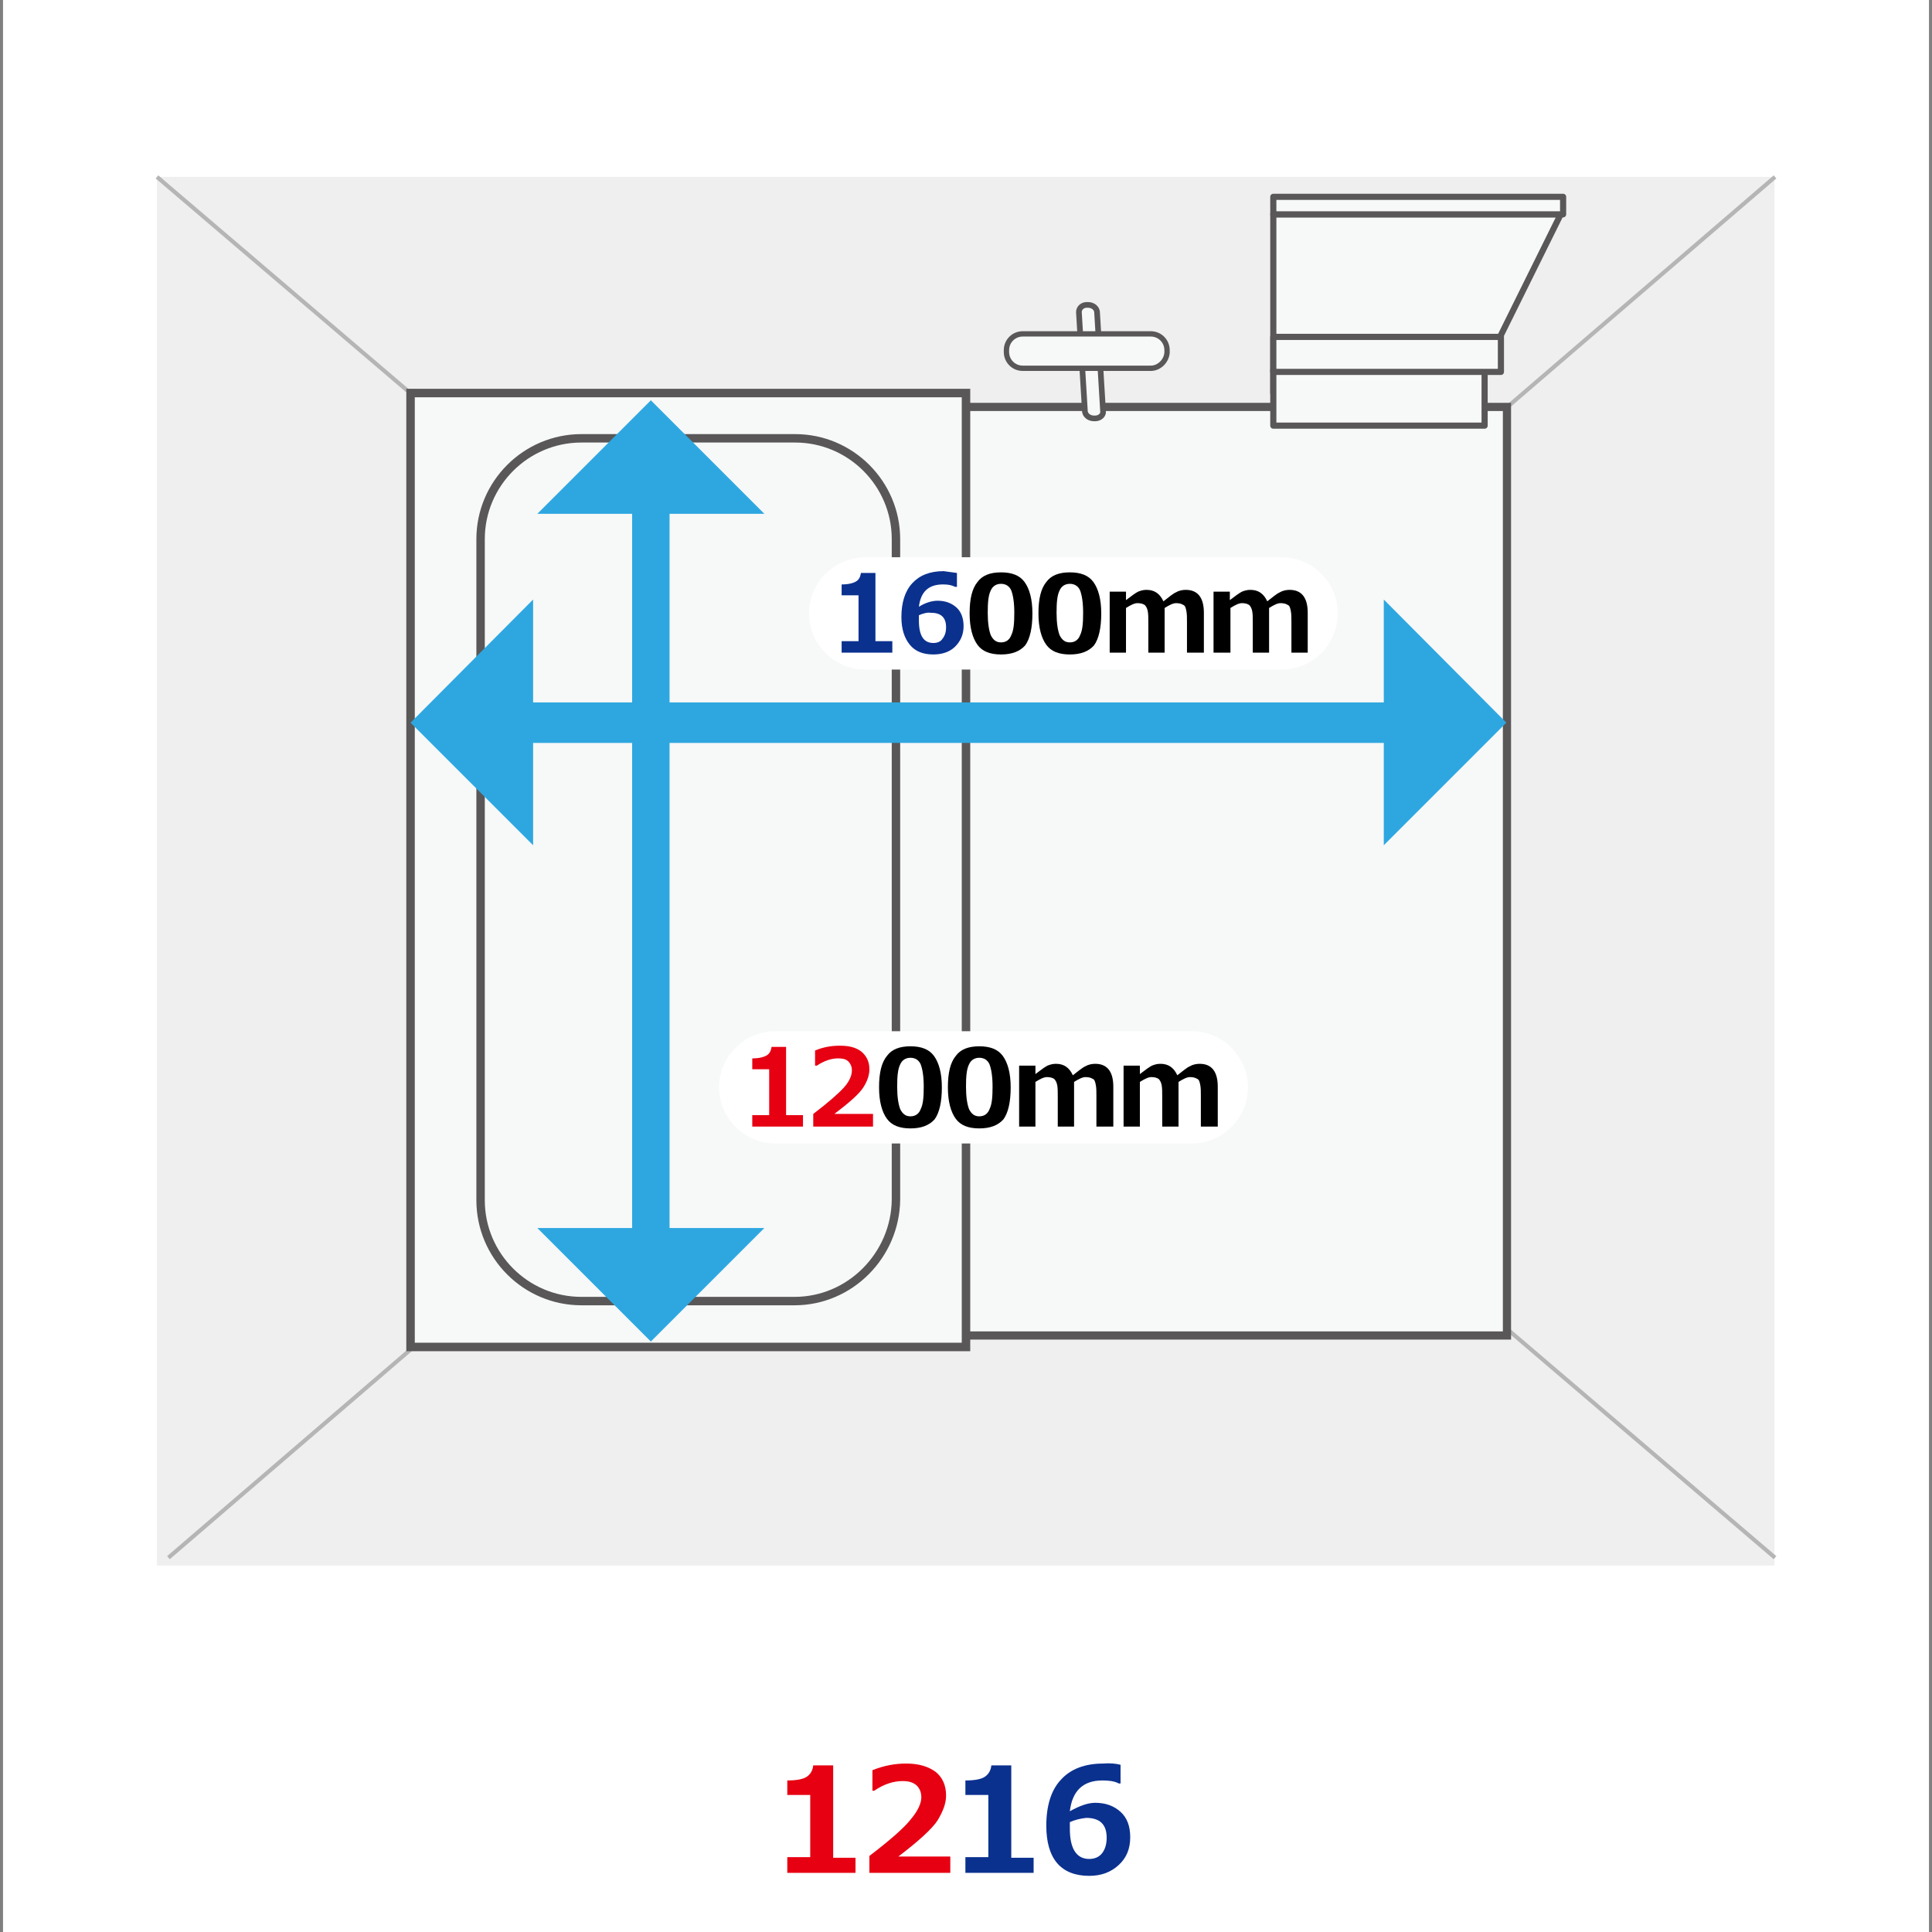 <?xml version="1.0" encoding="utf-8"?>
<!-- Generator: Adobe Illustrator 21.0.2, SVG Export Plug-In . SVG Version: 6.00 Build 0)  -->
<svg version="1.1" id="レイヤー_1" xmlns="http://www.w3.org/2000/svg" xmlns:xlink="http://www.w3.org/1999/xlink" x="0px"
	 y="0px" width="320px" height="320px" viewBox="0 0 320 320" style="enable-background:new 0 0 320 320;" xml:space="preserve">
<rect x="0" y="0" width="320" height="320" fill="#808080" stroke="none"/>
<style type="text/css">
	.st0{fill:#FFFFFF;}
	.st1{fill:#EFEFEF;}
	.st2{fill:none;stroke:#B5B5B6;stroke-width:0.678;stroke-miterlimit:10;}
	.st3{fill:#F7F8F8;stroke:#595757;stroke-width:1.356;stroke-miterlimit:10;}
	.st4{fill:#F7F8F8;stroke:#595757;stroke-width:1.405;stroke-miterlimit:10;}
	.st5{fill:#F7F8F8;stroke:#595757;stroke-width:1.394;stroke-miterlimit:10;}
	.st6{fill:#F7F8F8;stroke:#595757;stroke-width:1.017;stroke-linecap:round;stroke-linejoin:round;stroke-miterlimit:10;}
	.st7{fill:#F7F8F8;stroke:#595757;stroke-width:0.941;stroke-miterlimit:10;}
	.st8{fill:#F7F8F8;stroke:#595757;stroke-width:0.883;stroke-miterlimit:10;}
	.st9{fill:none;stroke:#2EA7E0;stroke-width:6.705;stroke-linecap:round;stroke-linejoin:round;}
	.st10{fill:#2EA7E0;}
	.st11{fill:#0B318F;}
	.st12{fill:none;stroke:#2EA7E0;stroke-width:6.202;stroke-linecap:round;stroke-linejoin:round;}
	.st13{fill:#E60012;}
</style>
<rect x="0.5" y="-0.1" class="st0" width="319" height="320.1"/>
<g>
	<g>
		<g>
			<rect x="26" y="29.3" class="st1" width="267.9" height="230"/>
			<line class="st2" x1="26" y1="29.3" x2="294" y2="258"/>
			<line class="st2" x1="294" y1="29.3" x2="27.9" y2="258"/>
			<rect x="70.5" y="67.4" class="st3" width="179.1" height="153.8"/>
			<rect x="68" y="65.1" class="st4" width="92" height="158"/>
			<path class="st5" d="M131.6,215.5H96.3c-9.2,0-16.7-7.5-16.7-16.7V89.3c0-9.2,7.5-16.7,16.7-16.7h35.4c9.2,0,16.7,7.5,16.7,16.7
				v109.4C148.3,207.9,140.8,215.5,131.6,215.5z"/>
			<polygon class="st6" points="210.9,65.1 243.8,65.2 258.5,35.5 210.9,35.5 			"/>
			<rect x="210.9" y="32.6" class="st6" width="48" height="2.9"/>
			<rect x="210.9" y="61.3" class="st6" width="35" height="9.2"/>
			<rect x="210.9" y="55.8" class="st6" width="37.7" height="5.8"/>
			<path class="st7" d="M181.4,69.3l-0.2,0c-0.8,0-1.4-0.5-1.5-1.1l-1-16.5c0-0.7,0.6-1.2,1.3-1.2l0.2,0c0.8,0,1.4,0.5,1.5,1.1
				l1,16.5C182.8,68.7,182.2,69.3,181.4,69.3z"/>
			<path class="st8" d="M190.6,61h-21.2c-1.5,0-2.7-1.2-2.7-2.7V58c0-1.5,1.2-2.7,2.7-2.7h21.2c1.5,0,2.7,1.2,2.7,2.7v0.4
				C193.2,59.8,192,61,190.6,61z"/>
		</g>
		<g>
			<g>
				<line class="st9" x1="231.9" y1="119.7" x2="85.6" y2="119.7"/>
				<g>
					<polygon class="st10" points="229.2,140 229.2,99.3 249.5,119.7 					"/>
				</g>
				<g>
					<polygon class="st10" points="88.3,140 88.3,99.3 68,119.7 					"/>
				</g>
			</g>
		</g>
		<g>
			<path class="st0" d="M212.3,110.9h-69c-5.1,0-9.3-4.2-9.3-9.3v0c0-5.1,4.2-9.3,9.3-9.3h69c5.1,0,9.3,4.2,9.3,9.3v0
				C221.5,106.8,217.4,110.9,212.3,110.9z"/>
			<g>
				<path class="st11" d="M147.8,108.1h-8.4v-1.9h2.8v-7.6h-2.8v-1.8c1.1,0,1.9-0.2,2.4-0.5s0.7-0.8,0.8-1.4h2.4v11.3h2.8V108.1z"/>
				<path class="st11" d="M158.5,94.9v2.3h-0.3c-0.6-0.3-1.2-0.4-2-0.4c-2.4,0-3.7,1.2-4,3.7c1.1-0.7,2.2-1,3.1-1
					c1.3,0,2.3,0.4,3.1,1.1c0.8,0.7,1.2,1.8,1.2,3.1c0,1.4-0.5,2.5-1.4,3.4c-0.9,0.9-2.2,1.3-3.6,1.3c-1.7,0-3-0.5-3.9-1.6
					c-0.9-1.1-1.4-2.6-1.4-4.6c0-2.4,0.6-4.3,1.8-5.6c1.2-1.3,2.9-2,5.2-2C157.1,94.7,157.8,94.8,158.5,94.9z M152.2,101.9l0,0.4
					c0,0.2,0,0.3,0,0.5c0,2.5,0.8,3.7,2.4,3.7c0.6,0,1.2-0.2,1.5-0.7c0.4-0.5,0.6-1.1,0.6-1.9c0-1.6-0.8-2.4-2.5-2.4
					C153.6,101.4,152.9,101.6,152.2,101.9z"/>
				<path d="M165.8,108.4c-1.8,0-3.1-0.5-3.9-1.6c-0.8-1.1-1.3-2.8-1.3-5.2c0-2.4,0.4-4.1,1.3-5.2c0.8-1.1,2.1-1.6,3.9-1.6
					s3.1,0.5,3.9,1.6s1.3,2.8,1.3,5.2c0,2.4-0.4,4.2-1.2,5.3C168.9,107.9,167.6,108.4,165.8,108.4z M165.8,96.7
					c-0.8,0-1.4,0.4-1.7,1.1c-0.4,0.8-0.5,2-0.5,3.7c0,1.7,0.2,2.9,0.5,3.7c0.4,0.8,0.9,1.2,1.7,1.2c0.8,0,1.4-0.4,1.7-1.2
					c0.4-0.8,0.5-2,0.5-3.7c0-1.7-0.2-2.9-0.5-3.7C167.2,97.1,166.6,96.7,165.8,96.7z"/>
				<path d="M177.2,108.4c-1.8,0-3.1-0.5-3.9-1.6c-0.8-1.1-1.3-2.8-1.3-5.2c0-2.4,0.4-4.1,1.3-5.2c0.8-1.1,2.1-1.6,3.9-1.6
					s3.1,0.5,3.9,1.6s1.3,2.8,1.3,5.2c0,2.4-0.4,4.2-1.2,5.3C180.3,107.9,179,108.4,177.2,108.4z M177.2,96.7
					c-0.8,0-1.4,0.4-1.7,1.1c-0.4,0.8-0.5,2-0.5,3.7c0,1.7,0.2,2.9,0.5,3.7c0.4,0.8,0.9,1.2,1.7,1.2c0.8,0,1.4-0.4,1.7-1.2
					c0.4-0.8,0.5-2,0.5-3.7c0-1.7-0.2-2.9-0.5-3.7C178.6,97.1,178,96.7,177.2,96.7z"/>
				<path d="M199.3,108.1h-2.7V103c0-0.7,0-1.3-0.1-1.8c-0.1-0.5-0.2-0.9-0.5-1c-0.3-0.2-0.7-0.3-1.2-0.3c-0.5,0-1.1,0.3-1.9,0.8
					v7.4h-2.7V103c0-0.7,0-1.3-0.1-1.8c-0.1-0.5-0.3-0.8-0.5-1c-0.3-0.2-0.7-0.3-1.2-0.3c-0.5,0-1.1,0.3-1.9,0.8v7.4h-2.7V98h2.7
					v1.4c0.9-0.7,1.6-1.2,2-1.4c0.5-0.2,0.9-0.3,1.4-0.3c1.3,0,2.2,0.6,2.8,1.9c0.9-0.7,1.6-1.3,2.1-1.5c0.5-0.3,1.1-0.4,1.6-0.4
					c2,0,3,1.3,3,3.8V108.1z"/>
				<path d="M216.6,108.1h-2.7V103c0-0.7,0-1.3-0.1-1.8c-0.1-0.5-0.2-0.9-0.5-1c-0.3-0.2-0.7-0.3-1.2-0.3c-0.5,0-1.1,0.3-1.9,0.8
					v7.4h-2.7V103c0-0.7,0-1.3-0.1-1.8c-0.1-0.5-0.3-0.8-0.5-1c-0.3-0.2-0.7-0.3-1.2-0.3c-0.5,0-1.1,0.3-1.9,0.8v7.4H201V98h2.7v1.4
					c0.9-0.7,1.6-1.2,2-1.4c0.5-0.2,0.9-0.3,1.4-0.3c1.3,0,2.2,0.6,2.8,1.9c0.9-0.7,1.6-1.3,2.1-1.5c0.5-0.3,1.1-0.4,1.6-0.4
					c2,0,3,1.3,3,3.8V108.1z"/>
			</g>
		</g>
		<g>
			<g>
				<line class="st12" x1="107.8" y1="82.6" x2="107.8" y2="205.9"/>
				<g>
					<polygon class="st10" points="126.6,85.1 89,85.1 107.8,66.3 					"/>
				</g>
				<g>
					<polygon class="st10" points="126.6,203.4 89,203.4 107.8,222.2 					"/>
				</g>
			</g>
		</g>
		<g>
			<path class="st0" d="M197.4,189.4h-69c-5.1,0-9.3-4.2-9.3-9.3v0c0-5.1,4.2-9.3,9.3-9.3h69c5.1,0,9.3,4.2,9.3,9.3v0
				C206.7,185.2,202.5,189.4,197.4,189.4z"/>
			<g>
				<path class="st13" d="M133,186.6h-8.4v-1.9h2.8v-7.6h-2.8v-1.8c1.1,0,1.9-0.2,2.4-0.5c0.5-0.3,0.7-0.8,0.8-1.4h2.4v11.3h2.8
					V186.6z"/>
				<path class="st13" d="M144.6,186.6h-9.9v-2.1c2.5-1.9,4.2-3.4,5.1-4.4c0.9-1,1.3-2,1.3-2.8c0-0.6-0.2-1.1-0.6-1.5
					c-0.4-0.4-1-0.5-1.7-0.5c-1.1,0-2.3,0.4-3.5,1.2H135V174c1.4-0.6,2.8-0.8,4.1-0.8c1.6,0,2.7,0.3,3.6,1c0.8,0.7,1.3,1.6,1.3,2.9
					c0,0.9-0.3,1.9-1,3c-0.7,1.1-2.3,2.5-4.8,4.4h6.4V186.6z"/>
				<path d="M150.8,186.9c-1.8,0-3.1-0.5-3.9-1.6c-0.8-1.1-1.3-2.8-1.3-5.2c0-2.4,0.4-4.1,1.3-5.2c0.8-1.1,2.1-1.6,3.9-1.6
					c1.8,0,3.1,0.5,3.9,1.6c0.8,1.1,1.3,2.8,1.3,5.2c0,2.4-0.4,4.2-1.2,5.3C153.9,186.4,152.6,186.9,150.8,186.9z M150.8,175.2
					c-0.8,0-1.4,0.4-1.7,1.1c-0.4,0.8-0.5,2-0.5,3.7c0,1.7,0.2,2.9,0.5,3.7c0.4,0.8,0.9,1.2,1.7,1.2c0.8,0,1.4-0.4,1.7-1.2
					c0.4-0.8,0.5-2,0.5-3.7c0-1.7-0.2-2.9-0.5-3.7C152.2,175.6,151.6,175.2,150.8,175.2z"/>
				<path d="M162.2,186.9c-1.8,0-3.1-0.5-3.9-1.6c-0.8-1.1-1.3-2.8-1.3-5.2c0-2.4,0.4-4.1,1.3-5.2c0.8-1.1,2.1-1.6,3.9-1.6
					s3.1,0.5,3.9,1.6c0.8,1.1,1.3,2.8,1.3,5.2c0,2.4-0.4,4.2-1.2,5.3C165.3,186.4,164,186.9,162.2,186.9z M162.2,175.2
					c-0.8,0-1.4,0.4-1.7,1.1c-0.4,0.8-0.5,2-0.5,3.7c0,1.7,0.2,2.9,0.5,3.7c0.4,0.8,0.9,1.2,1.7,1.2c0.8,0,1.4-0.4,1.7-1.2
					c0.4-0.8,0.5-2,0.5-3.7c0-1.7-0.2-2.9-0.5-3.7C163.6,175.6,163,175.2,162.2,175.2z"/>
				<path d="M184.3,186.6h-2.7v-5.1c0-0.7,0-1.3-0.1-1.8c-0.1-0.5-0.2-0.9-0.5-1c-0.3-0.2-0.7-0.3-1.2-0.3c-0.5,0-1.1,0.3-1.9,0.8
					v7.4h-2.7v-5.1c0-0.7,0-1.3-0.1-1.8c-0.1-0.5-0.3-0.8-0.5-1c-0.3-0.2-0.7-0.3-1.2-0.3c-0.5,0-1.1,0.3-1.9,0.8v7.4h-2.7v-10.1
					h2.7v1.4c0.9-0.7,1.6-1.2,2-1.4c0.5-0.2,0.9-0.3,1.4-0.3c1.3,0,2.2,0.6,2.8,1.9c0.9-0.7,1.6-1.3,2.1-1.5
					c0.5-0.3,1.1-0.4,1.6-0.4c2,0,3,1.3,3,3.8V186.6z"/>
				<path d="M201.6,186.6h-2.7v-5.1c0-0.7,0-1.3-0.1-1.8c-0.1-0.5-0.2-0.9-0.5-1c-0.3-0.2-0.7-0.3-1.2-0.3c-0.5,0-1.1,0.3-1.9,0.8
					v7.4h-2.7v-5.1c0-0.7,0-1.3-0.1-1.8c-0.1-0.5-0.3-0.8-0.5-1c-0.3-0.2-0.7-0.3-1.2-0.3c-0.5,0-1.1,0.3-1.9,0.8v7.4h-2.7v-10.1
					h2.7v1.4c0.9-0.7,1.6-1.2,2-1.4c0.5-0.2,0.9-0.3,1.4-0.3c1.3,0,2.2,0.6,2.8,1.9c0.9-0.7,1.6-1.3,2.1-1.5
					c0.5-0.3,1.1-0.4,1.6-0.4c2,0,3,1.3,3,3.8V186.6z"/>
			</g>
		</g>
	</g>
	<g>
		<g>
			<path class="st13" d="M141.7,310.2h-11.3v-2.6h3.8v-10.3h-3.8v-2.4c1.5,0,2.6-0.2,3.2-0.6c0.6-0.4,1-1,1.1-1.9h3.3v15.3h3.7
				V310.2z"/>
			<path class="st13" d="M157.4,310.2H144v-2.8c3.4-2.6,5.7-4.6,6.8-6c1.2-1.4,1.8-2.7,1.8-3.7c0-0.9-0.3-1.5-0.8-2
				c-0.6-0.5-1.3-0.7-2.3-0.7c-1.5,0-3.1,0.5-4.7,1.6h-0.3v-3.4c2-0.8,3.8-1.1,5.6-1.1c2.1,0,3.7,0.5,4.9,1.4
				c1.1,0.9,1.7,2.2,1.7,3.9c0,1.3-0.5,2.6-1.4,4.1c-0.9,1.4-3.1,3.4-6.5,6h8.6V310.2z"/>
			<path class="st11" d="M171.2,310.2h-11.3v-2.6h3.8v-10.3h-3.8v-2.4c1.5,0,2.6-0.2,3.2-0.6c0.6-0.4,1-1,1.1-1.9h3.3v15.3h3.7
				V310.2z"/>
			<path class="st11" d="M185.6,292.3v3.1h-0.3c-0.7-0.4-1.7-0.5-2.7-0.5c-3.2,0-5,1.7-5.4,5.1c1.6-0.9,3-1.4,4.2-1.4
				c1.7,0,3.1,0.5,4.2,1.5c1.1,1,1.6,2.4,1.6,4.2c0,1.9-0.6,3.4-1.9,4.6s-2.9,1.8-4.9,1.8c-2.3,0-4.1-0.7-5.3-2.1
				c-1.2-1.4-1.8-3.5-1.8-6.2c0-3.3,0.8-5.9,2.4-7.6c1.6-1.8,4-2.7,7-2.7C183.8,292,184.8,292.1,185.6,292.3z M177.2,301.8l0,0.5
				c0,0.3,0,0.5,0,0.6c0,3.3,1.1,5,3.2,5c0.9,0,1.6-0.3,2.1-0.9c0.5-0.6,0.8-1.5,0.8-2.6c0-2.2-1.1-3.3-3.4-3.3
				C179,301.2,178.1,301.4,177.2,301.8z"/>
		</g>
	</g>
</g>
</svg>
